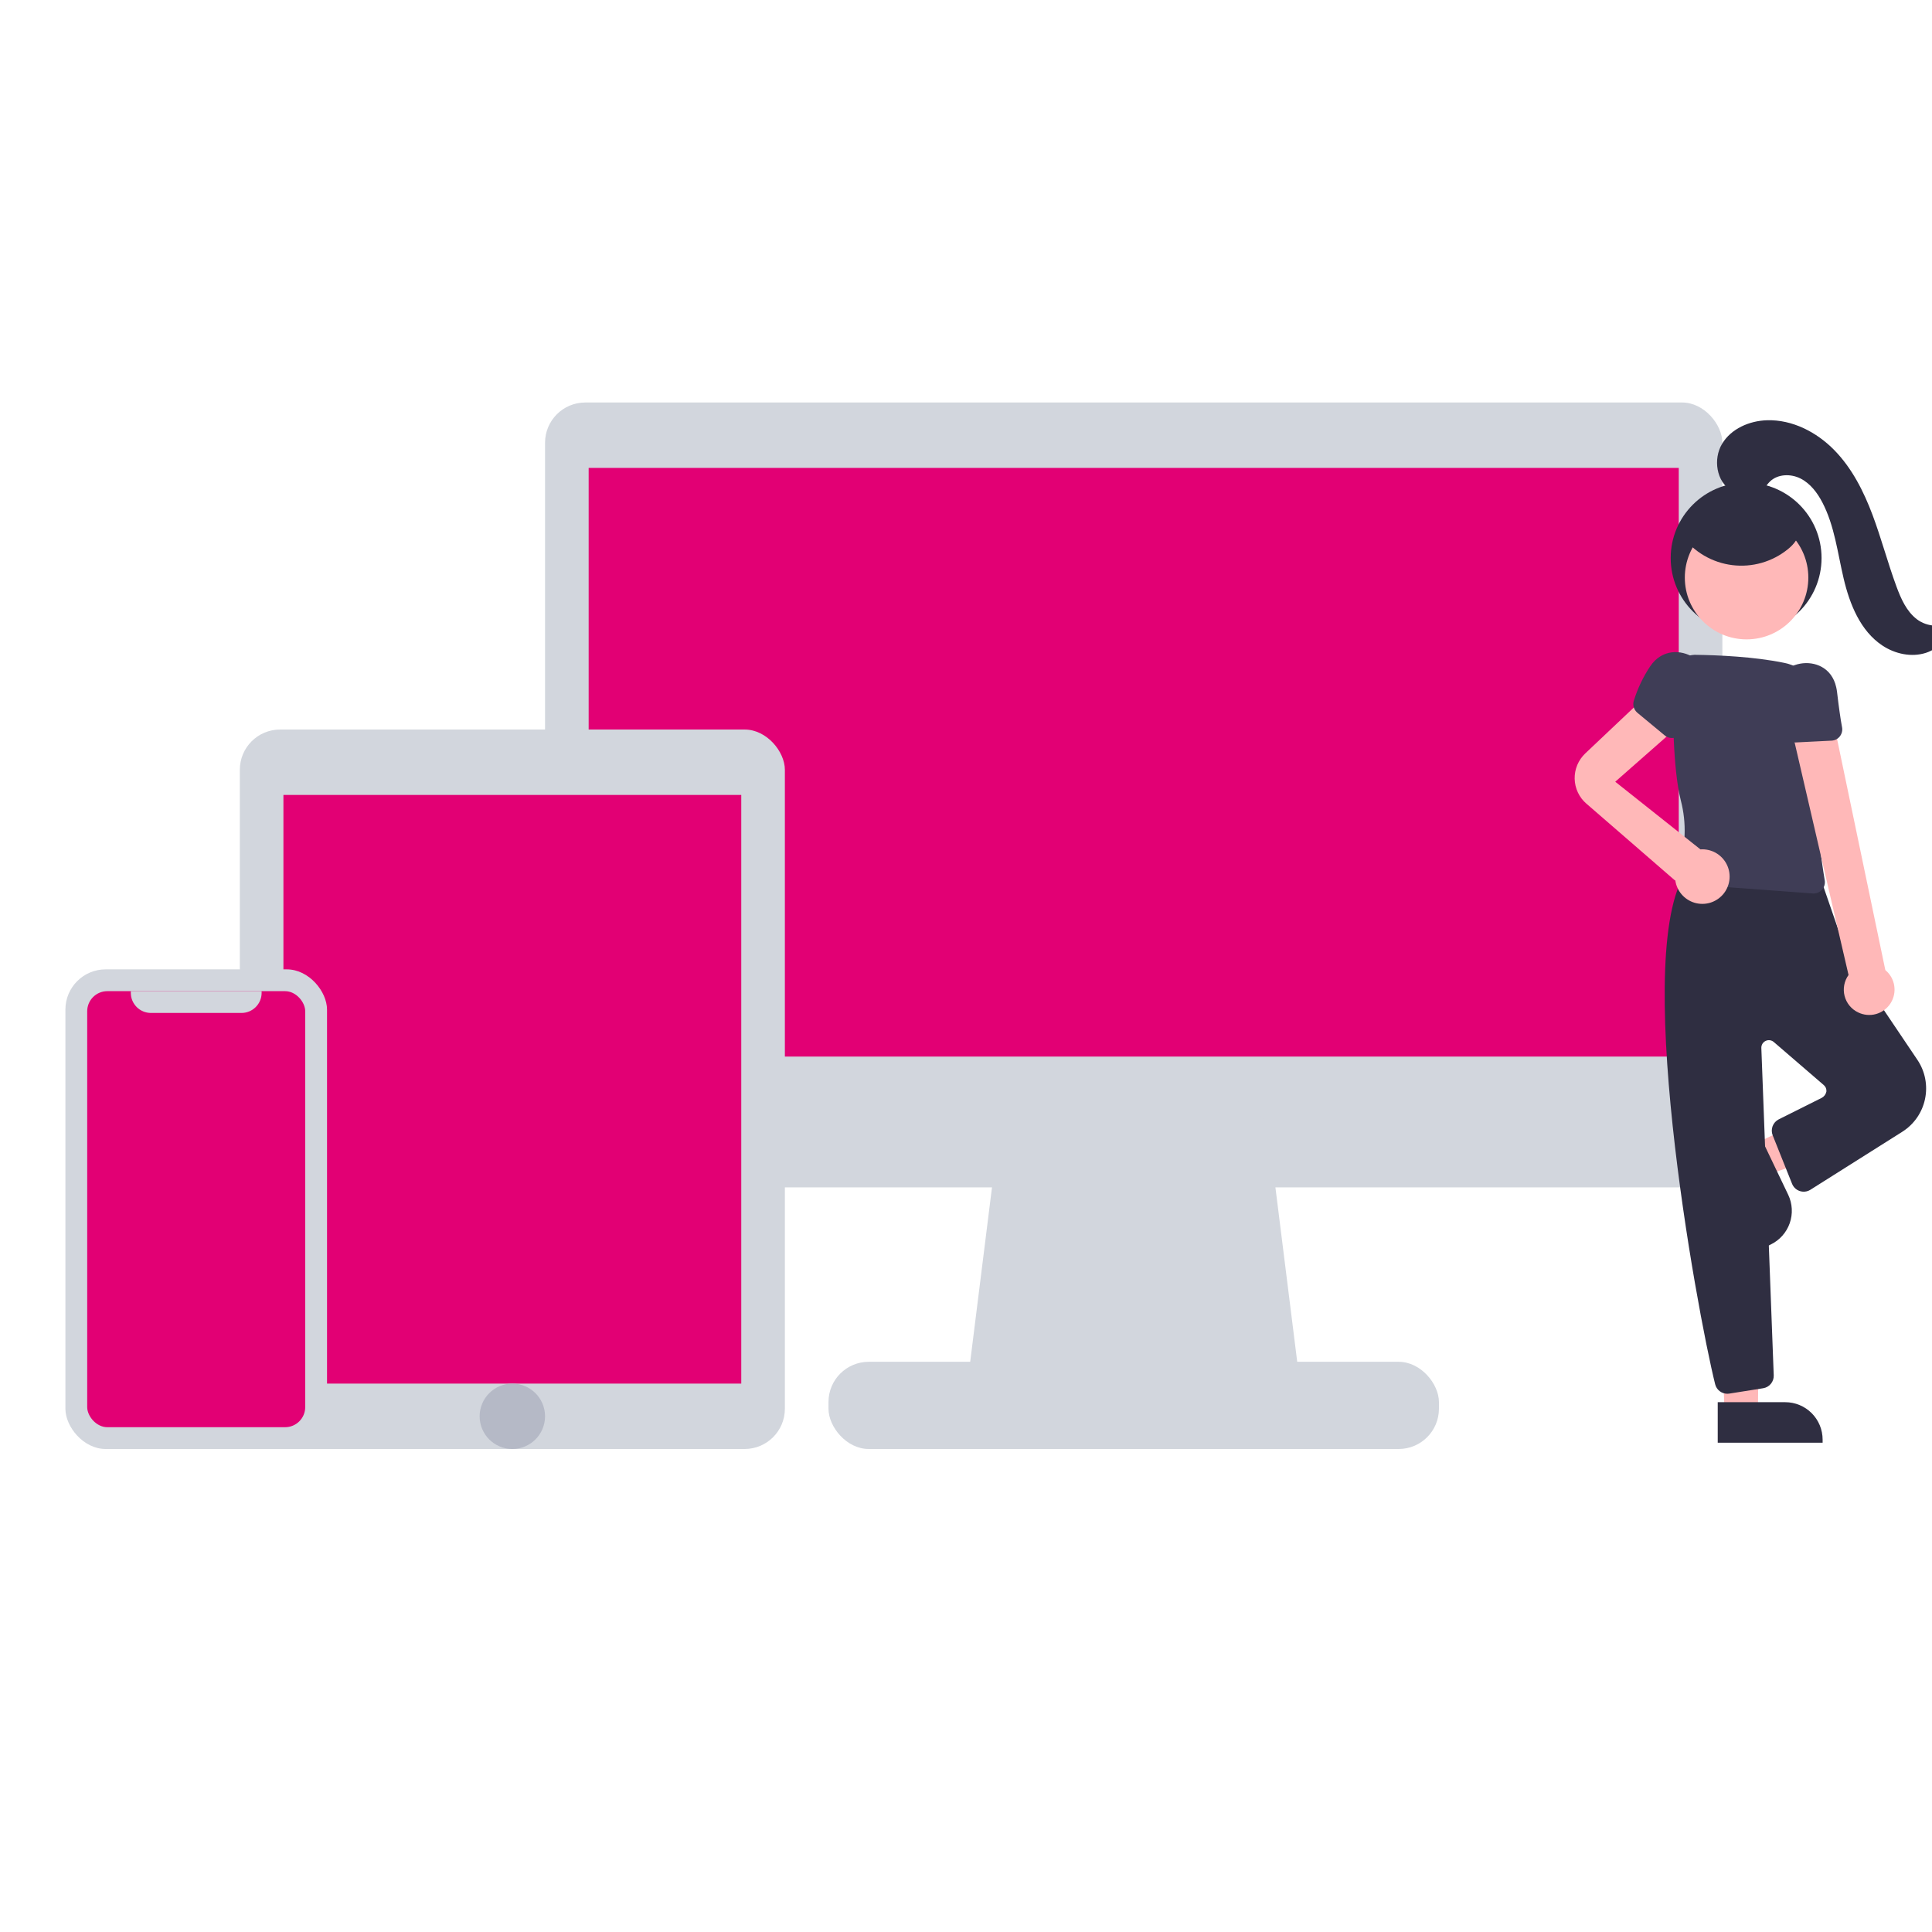 <svg width="96" height="96" viewBox="0 0 96 96" fill="none" xmlns="http://www.w3.org/2000/svg">
<g clip-path="url(#clip0_18_693)">
<g clip-path="url(#clip1_18_693)">
<rect x="27.083" y="20" width="58.5" height="39" rx="2" fill="#D2D6DD"/>
<path d="M49.614 56.419C49.739 55.418 50.59 54.667 51.599 54.667H61.068C62.076 54.667 62.927 55.418 63.052 56.419L64.719 69.752C64.868 70.946 63.938 72 62.734 72H49.932C48.729 72 47.798 70.946 47.948 69.752L49.614 56.419Z" fill="#D2D6DD"/>
<rect x="41.167" y="67.667" width="30.333" height="4.333" rx="2" fill="#D2D6DD"/>
<path d="M83.417 23.25V52.5H38.453V40.841C38.452 40.256 38.235 39.695 37.85 39.282C37.464 38.868 36.941 38.636 36.396 38.635H29.25V23.25H83.417Z" fill="#E20074"/>
<path d="M87.133 56.864L87.848 58.36L93.959 56.312L92.903 54.103L87.133 56.864Z" fill="#FFB8B8"/>
<path d="M87.839 61.909L85.59 57.207L87.407 56.339L88.853 59.363C89.066 59.808 89.093 60.319 88.929 60.784C88.765 61.249 88.423 61.63 87.978 61.843L87.839 61.909Z" fill="#2F2E41"/>
<path d="M85.692 70.224L87.349 70.168L87.419 63.716L85.476 63.831L85.692 70.224Z" fill="#FFB8B8"/>
<path d="M90.565 71.688H85.353V69.674H88.706C89.199 69.674 89.672 69.87 90.021 70.219C90.369 70.567 90.565 71.04 90.565 71.534V71.688Z" fill="#2F2E41"/>
<path d="M85.828 69.255C85.689 69.255 85.555 69.208 85.445 69.122C85.336 69.037 85.258 68.917 85.225 68.782C84.317 65.134 80.939 46.753 83.926 43.143L83.952 43.111L83.992 43.101C84.201 43.048 88.155 41.824 90.475 43.735L90.502 43.757L91.793 47.494L95.273 52.661C95.464 52.944 95.596 53.262 95.661 53.597C95.726 53.931 95.724 54.276 95.653 54.61C95.583 54.944 95.447 55.26 95.252 55.54C95.057 55.82 94.808 56.058 94.519 56.24L89.949 59.124C89.839 59.191 89.711 59.222 89.582 59.213C89.453 59.204 89.331 59.155 89.231 59.074C89.147 59.004 89.082 58.914 89.043 58.812L88.083 56.411C88.025 56.266 88.025 56.104 88.08 55.958C88.136 55.812 88.244 55.691 88.383 55.621L90.525 54.55C90.583 54.518 90.634 54.473 90.674 54.419C90.713 54.365 90.74 54.303 90.753 54.237C90.759 54.178 90.75 54.118 90.728 54.062C90.706 54.007 90.67 53.958 90.625 53.919L88.139 51.777C88.084 51.729 88.016 51.699 87.944 51.689C87.871 51.679 87.798 51.691 87.732 51.723C87.666 51.755 87.611 51.805 87.573 51.867C87.536 51.93 87.517 52.002 87.52 52.075L88.136 68.341C88.142 68.493 88.091 68.643 87.994 68.761C87.897 68.879 87.76 68.957 87.609 68.981L85.928 69.247C85.895 69.252 85.862 69.255 85.828 69.255Z" fill="#2F2E41"/>
<path d="M90.116 44.398C90.102 44.398 90.088 44.397 90.073 44.396L83.875 43.937C83.789 43.931 83.706 43.905 83.631 43.861C83.557 43.817 83.493 43.757 83.446 43.685C83.399 43.613 83.369 43.531 83.358 43.445C83.348 43.359 83.357 43.273 83.386 43.191C83.767 42.092 83.814 40.904 83.52 39.778C83.117 38.187 83.107 35.227 83.137 33.604C83.144 33.329 83.255 33.067 83.446 32.87C83.638 32.672 83.897 32.554 84.172 32.54L84.172 32.537L84.297 32.539C85.307 32.553 87.16 32.625 88.676 32.941C89.187 33.046 89.647 33.323 89.98 33.725C90.313 34.127 90.499 34.63 90.507 35.152C90.542 36.658 90.547 38.697 90.376 39.856C90.232 40.834 90.498 42.712 90.67 43.744C90.683 43.825 90.679 43.907 90.657 43.986C90.635 44.064 90.597 44.137 90.544 44.199C90.491 44.261 90.426 44.311 90.352 44.346C90.278 44.38 90.197 44.398 90.116 44.398Z" fill="#3F3D56"/>
<path d="M92.329 50.306C92.163 50.227 92.018 50.113 91.902 49.972C91.785 49.83 91.702 49.665 91.656 49.487C91.611 49.31 91.605 49.125 91.639 48.945C91.673 48.765 91.746 48.595 91.853 48.446L88.99 36.101H91.154L93.681 48.203C93.919 48.399 94.076 48.675 94.124 48.98C94.171 49.284 94.106 49.596 93.939 49.855C93.772 50.114 93.516 50.304 93.22 50.387C92.923 50.47 92.606 50.441 92.329 50.306Z" fill="#FFB8B8"/>
<path d="M78.77 37.438L82.198 34.196L83.489 36.004L80.261 38.844L84.494 42.206C84.525 42.204 84.555 42.202 84.587 42.202C84.847 42.202 85.102 42.276 85.321 42.417C85.54 42.558 85.714 42.759 85.822 42.996C85.93 43.233 85.967 43.497 85.929 43.754C85.891 44.012 85.78 44.254 85.609 44.45C85.437 44.646 85.213 44.788 84.963 44.861C84.712 44.932 84.447 44.931 84.197 44.856C83.948 44.781 83.725 44.635 83.556 44.437C83.387 44.239 83.279 43.996 83.244 43.738L83.231 43.751L78.825 39.932C78.647 39.779 78.504 39.589 78.404 39.377C78.304 39.164 78.249 38.932 78.244 38.697C78.239 38.462 78.283 38.229 78.374 38.012C78.465 37.795 78.6 37.6 78.77 37.438Z" fill="#FFB8B8"/>
<path d="M89.218 36.892C89.112 36.892 89.008 36.862 88.918 36.806C88.829 36.749 88.757 36.669 88.712 36.573C88.439 35.996 88.251 35.383 88.154 34.753C88.005 33.723 88.721 33.11 89.449 32.977C90.158 32.847 91.021 33.158 91.241 34.149C91.26 34.233 91.274 34.317 91.284 34.403C91.372 35.154 91.455 35.738 91.531 36.139C91.546 36.218 91.544 36.299 91.524 36.377C91.505 36.454 91.47 36.527 91.42 36.59C91.37 36.653 91.308 36.705 91.236 36.742C91.165 36.778 91.087 36.799 91.007 36.803L89.247 36.891C89.237 36.892 89.228 36.892 89.218 36.892Z" fill="#3F3D56"/>
<path d="M86.764 31.476C88.834 31.476 90.512 29.798 90.512 27.728C90.512 25.659 88.834 23.981 86.764 23.981C84.694 23.981 83.016 25.659 83.016 27.728C83.016 29.798 84.694 31.476 86.764 31.476Z" fill="#2F2E41"/>
<path d="M86.787 31.77C88.481 31.77 89.855 30.396 89.855 28.701C89.855 27.007 88.481 25.633 86.787 25.633C85.092 25.633 83.718 27.007 83.718 28.701C83.718 30.396 85.092 31.77 86.787 31.77Z" fill="#FFB8B8"/>
<path d="M81.341 35.399C81.262 35.327 81.206 35.235 81.178 35.133C81.15 35.031 81.152 34.923 81.183 34.822C81.371 34.212 81.647 33.633 82.001 33.102C82.588 32.243 83.529 32.275 84.156 32.669C84.766 33.051 85.192 33.864 84.686 34.743C84.642 34.818 84.596 34.89 84.546 34.959C84.103 35.573 83.77 36.059 83.555 36.406C83.512 36.474 83.456 36.532 83.389 36.577C83.323 36.621 83.247 36.651 83.168 36.664C83.089 36.677 83.007 36.673 82.93 36.651C82.853 36.63 82.781 36.593 82.719 36.542L81.362 35.418C81.355 35.411 81.348 35.405 81.341 35.399Z" fill="#3F3D56"/>
<path d="M86.036 24.381C85.282 23.931 85.118 22.811 85.568 22.056C86.017 21.302 86.925 20.908 87.803 20.882C89.057 20.845 90.268 21.469 91.145 22.366C92.023 23.262 92.602 24.409 93.044 25.583C93.485 26.758 93.802 27.975 94.237 29.152C94.46 29.756 94.735 30.376 95.245 30.768C95.756 31.16 96.567 31.231 97.004 30.758C97.002 31.515 96.422 32.203 95.702 32.438C94.982 32.672 94.167 32.495 93.536 32.077C92.441 31.351 91.912 30.026 91.61 28.748C91.308 27.47 91.159 26.13 90.552 24.965C90.3 24.483 89.955 24.025 89.469 23.778C88.984 23.532 88.337 23.548 87.947 23.927C87.766 24.103 87.649 24.343 87.444 24.489C87.314 24.57 87.167 24.621 87.015 24.637C86.862 24.652 86.709 24.633 86.565 24.581C86.278 24.473 86.01 24.322 85.77 24.132" fill="#2F2E41"/>
<path d="M83.582 26.628C83.878 27.026 84.251 27.359 84.679 27.609C85.107 27.858 85.581 28.019 86.073 28.08C86.564 28.141 87.063 28.103 87.54 27.966C88.016 27.829 88.46 27.598 88.844 27.285C89.142 27.043 89.419 26.709 89.4 26.325C89.381 25.932 89.06 25.623 88.732 25.406C87.869 24.839 86.832 24.601 85.808 24.734C85.224 24.813 84.638 25.026 84.225 25.445C83.811 25.865 83.605 26.518 83.818 27.067" fill="#2F2E41"/>
<rect x="11.917" y="36.25" width="27.083" height="35.75" rx="2" fill="#D2D6DD"/>
<rect x="14.083" y="39.5" width="22.75" height="29.25" fill="#E20074"/>
<circle cx="25.458" cy="70.375" r="1.625" fill="#B5B9C6"/>
<rect x="3.25" y="48.167" width="13" height="23.833" rx="2" fill="#D2D6DD"/>
<rect x="4.333" y="49.25" width="10.833" height="21.667" rx="1" fill="#E20074"/>
<path d="M6.5 49.25H13V49.333C13 49.886 12.552 50.333 12 50.333H7.5C6.948 50.333 6.5 49.886 6.5 49.333V49.25Z" fill="#D2D6DD"/>
</g>
</g>
<defs>
<clipPath id="clip0_18_693">
<rect width="96" height="96" fill="white"/>
</clipPath>
<clipPath id="clip1_18_693">
<rect width="104" height="52" fill="white" transform="translate(0 20)"/>
</clipPath>
</defs>
</svg>
